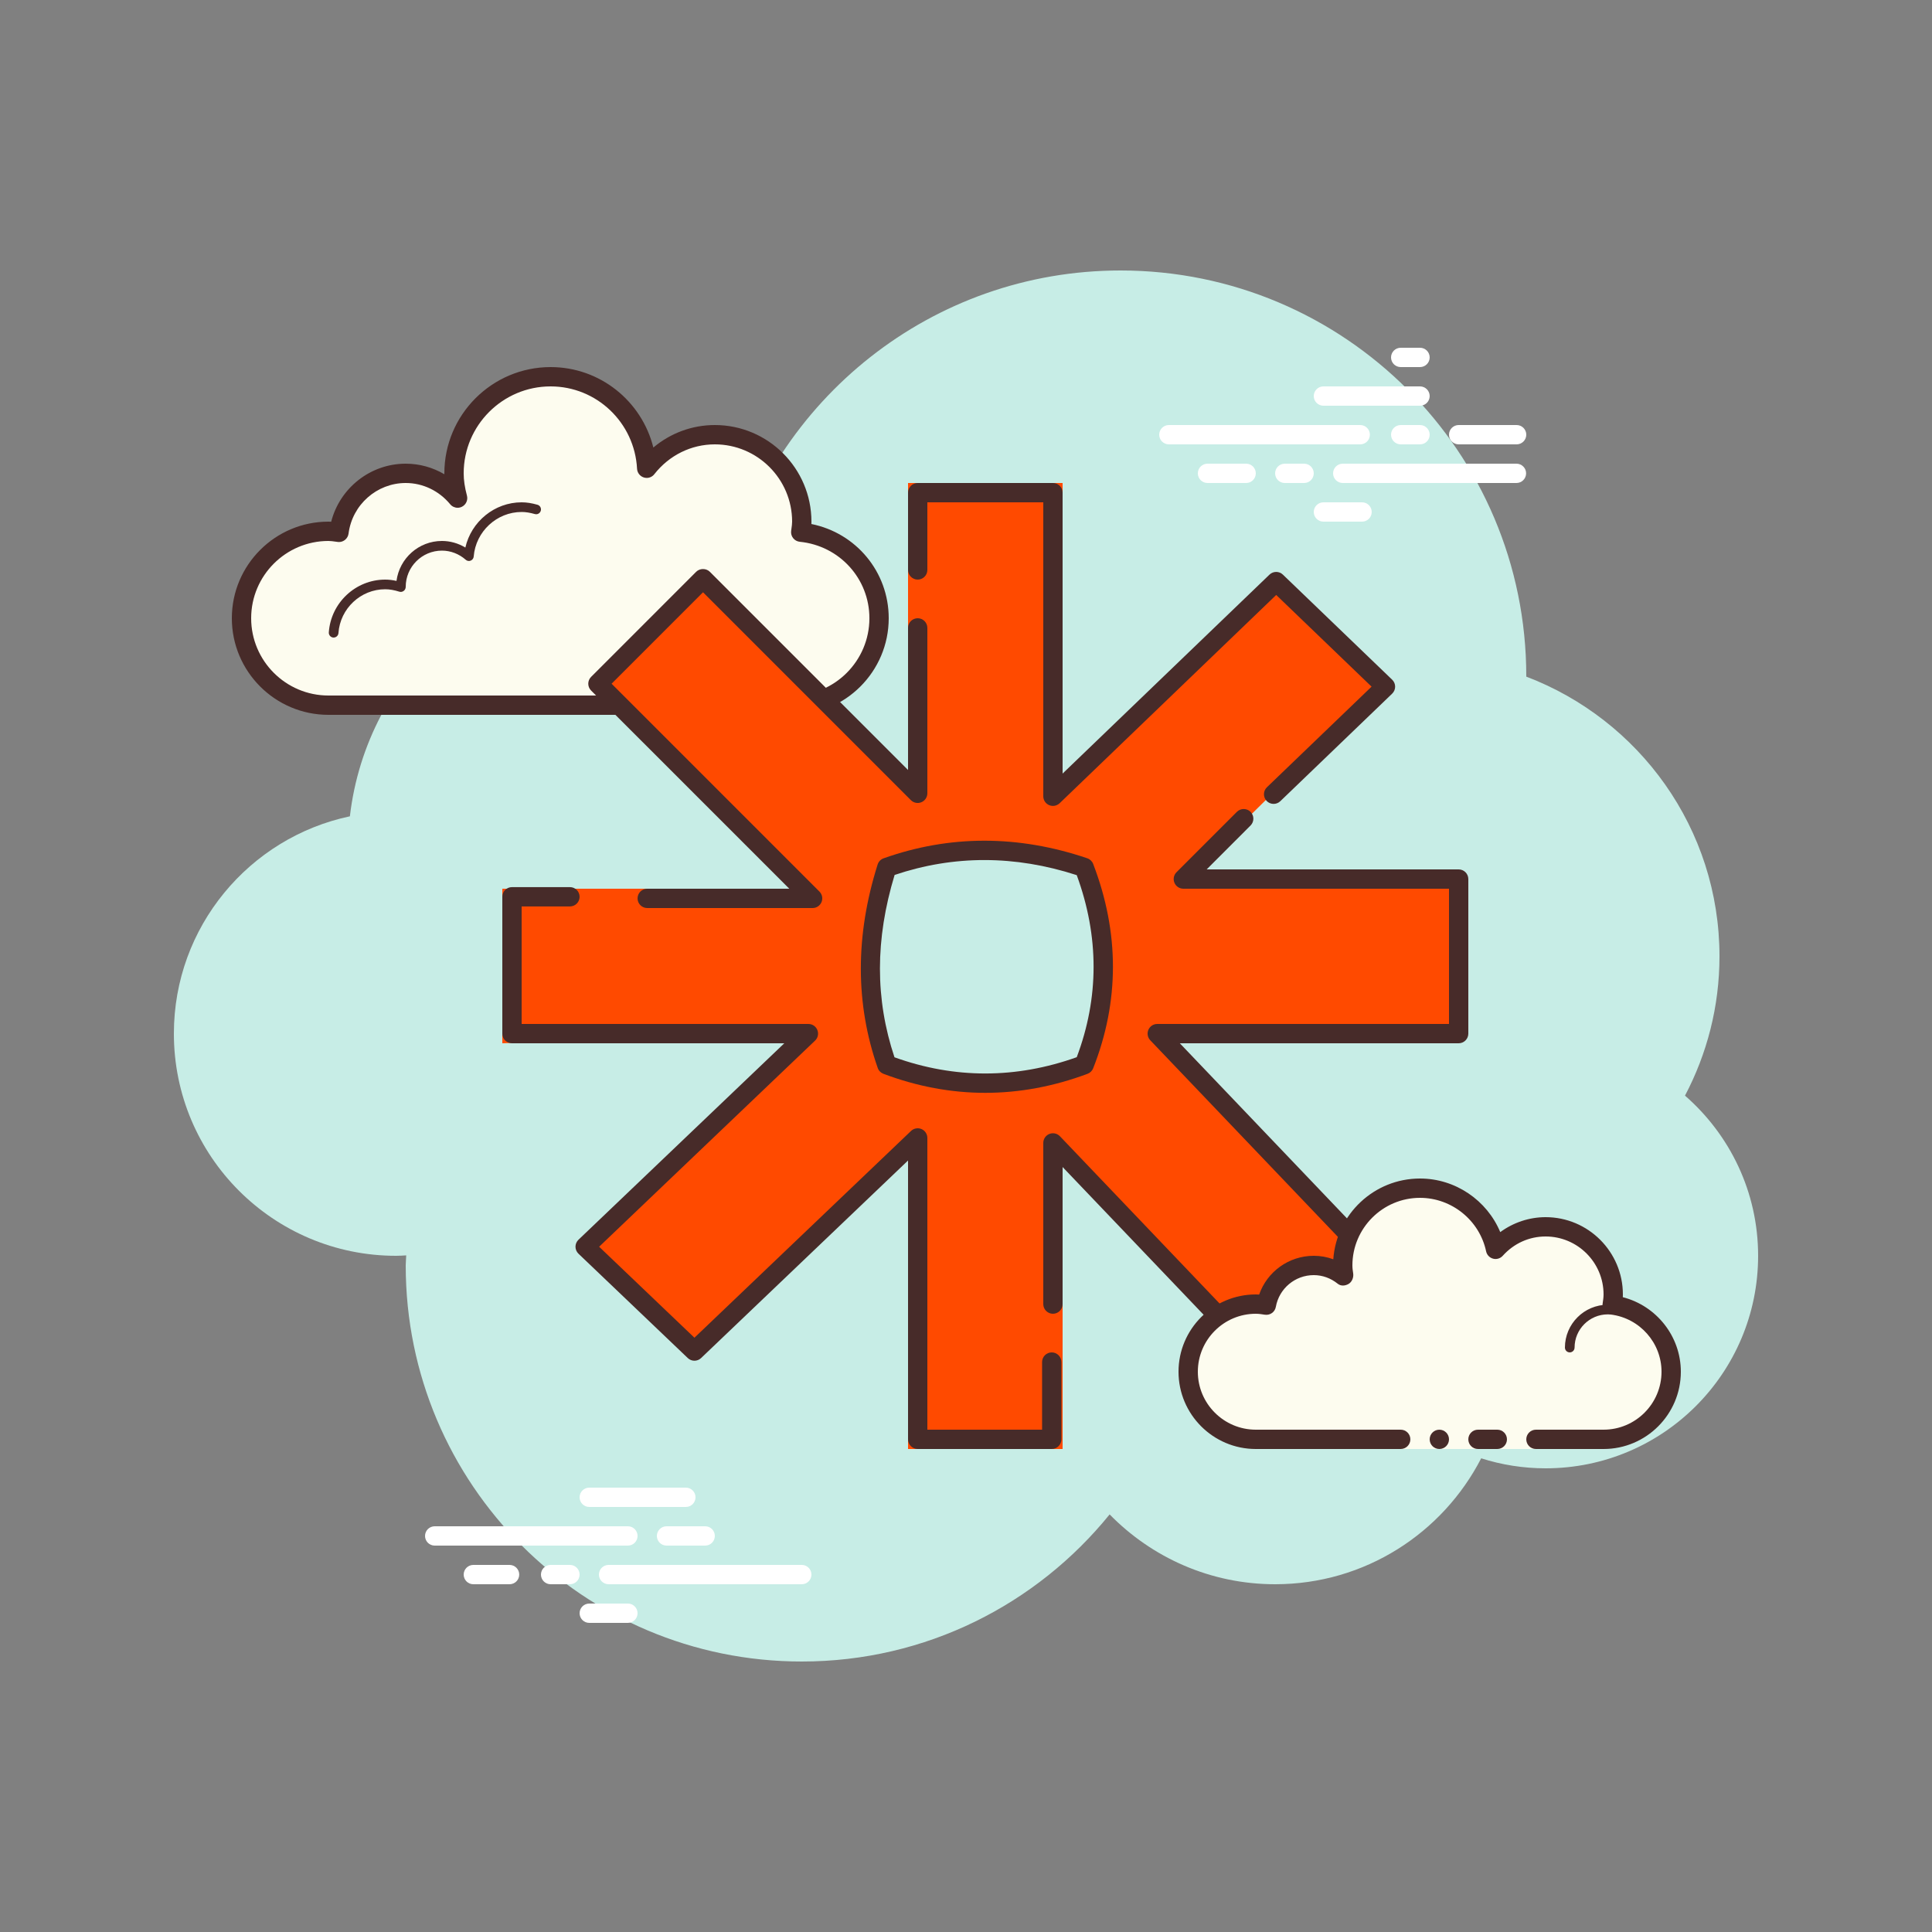 <svg xmlns="http://www.w3.org/2000/svg"  viewBox="0 0 100 100" width="100px" height="100px"><rect x="0" y="0" width="100" height="100" fill="#808080" stroke="none"/><path fill="#c7ede6" d="M87.215,56.71C88.35,54.555,89,52.105,89,49.5c0-6.621-4.159-12.257-10.001-14.478 C78.999,35.015,79,35.008,79,35c0-11.598-9.402-21-21-21c-9.784,0-17.981,6.701-20.313,15.757C36.211,29.272,34.638,29,33,29 c-7.692,0-14.023,5.793-14.89,13.252C12.906,43.353,9,47.969,9,53.5C9,59.851,14.149,65,20.5,65c0.177,0,0.352-0.012,0.526-0.022 C21.022,65.153,21,65.324,21,65.5C21,76.822,30.178,86,41.5,86c6.437,0,12.175-2.972,15.934-7.614C59.612,80.611,62.64,82,66,82 c4.65,0,8.674-2.65,10.666-6.518C77.718,75.817,78.837,76,80,76c6.075,0,11-4.925,11-11C91,61.689,89.53,58.727,87.215,56.71z"/><path fill="#fdfcef" d="M34.875,36.5c0,0,3.64,0,6.125,0s4.5-2.015,4.5-4.5c0-2.333-1.782-4.229-4.055-4.455 C41.467,27.364,41.5,27.187,41.5,27c0-2.485-2.015-4.5-4.5-4.5c-1.438,0-2.703,0.686-3.527,1.736 C33.333,21.6,31.171,19.5,28.5,19.5c-2.761,0-5,2.239-5,5c0,0.446,0.077,0.87,0.187,1.282C23.045,25.005,22.086,24.5,21,24.5 c-1.781,0-3.234,1.335-3.455,3.055C17.364,27.533,17.187,27.5,17,27.5c-2.485,0-4.5,2.015-4.5,4.5s2.015,4.5,4.5,4.5s9.5,0,9.5,0 h5.375V37h3V36.5z"/><path fill="#472b29" d="M28.5,19c-3.033,0-5.5,2.467-5.5,5.5c0,0.016,0,0.031,0,0.047C22.398,24.192,21.71,24,21,24 c-1.831,0-3.411,1.261-3.858,3.005C17.095,27.002,17.048,27,17,27c-2.757,0-5,2.243-5,5s2.243,5,5,5h14.875 c0.276,0,0.5-0.224,0.5-0.5s-0.224-0.5-0.5-0.5H17c-2.206,0-4-1.794-4-4s1.794-4,4-4c0.117,0,0.23,0.017,0.343,0.032l0.141,0.019 c0.021,0.003,0.041,0.004,0.062,0.004c0.246,0,0.462-0.185,0.495-0.437C18.232,26.125,19.504,25,21,25 c0.885,0,1.723,0.401,2.301,1.1c0.098,0.118,0.241,0.182,0.386,0.182c0.078,0,0.156-0.018,0.228-0.056 c0.209-0.107,0.314-0.346,0.254-0.573C24.054,25.218,24,24.852,24,24.5c0-2.481,2.019-4.5,4.5-4.5 c2.381,0,4.347,1.872,4.474,4.263c0.011,0.208,0.15,0.387,0.349,0.45c0.05,0.016,0.101,0.024,0.152,0.024 c0.15,0,0.296-0.069,0.392-0.192C34.638,23.563,35.779,23,37,23c2.206,0,4,1.794,4,4c0,0.117-0.017,0.23-0.032,0.343 l-0.019,0.141c-0.016,0.134,0.022,0.268,0.106,0.373c0.084,0.105,0.207,0.172,0.34,0.185C43.451,28.247,45,29.949,45,32 c0,2.206-1.794,4-4,4h-6.125c-0.276,0-0.5,0.224-0.5,0.5s0.224,0.5,0.5,0.5H41c2.757,0,5-2.243,5-5 c0-2.397-1.689-4.413-4.003-4.877C41.999,27.082,42,27.041,42,27c0-2.757-2.243-5-5-5c-1.176,0-2.293,0.416-3.183,1.164 C33.219,20.76,31.055,19,28.5,19L28.5,19z"/><path fill="#472b29" d="M27,26c-1.403,0-2.609,0.999-2.913,2.341C23.72,28.119,23.301,28,22.875,28 c-1.202,0-2.198,0.897-2.353,2.068C20.319,30.022,20.126,30,19.937,30c-1.529,0-2.811,1.2-2.918,2.732 C17.01,32.87,17.114,32.99,17.251,33c0.006,0,0.012,0,0.018,0c0.13,0,0.24-0.101,0.249-0.232 c0.089-1.271,1.151-2.268,2.419-2.268c0.229,0,0.47,0.042,0.738,0.127c0.022,0.007,0.045,0.01,0.067,0.01 c0.055,0,0.11-0.02,0.156-0.054C20.962,30.537,21,30.455,21,30.375c0-1.034,0.841-1.875,1.875-1.875 c0.447,0,0.885,0.168,1.231,0.473c0.047,0.041,0.106,0.063,0.165,0.063c0.032,0,0.063-0.006,0.093-0.019 c0.088-0.035,0.148-0.117,0.155-0.212C24.623,27.512,25.712,26.5,27,26.5c0.208,0,0.425,0.034,0.682,0.107 c0.023,0.007,0.047,0.01,0.07,0.01c0.109,0,0.207-0.073,0.239-0.182c0.038-0.133-0.039-0.271-0.172-0.309 C27.517,26.04,27.256,26,27,26L27,26z"/><path fill="#fff" d="M70.405,23H60.5c-0.276,0-0.5-0.224-0.5-0.5s0.224-0.5,0.5-0.5h9.905c0.276,0,0.5,0.224,0.5,0.5 S70.682,23,70.405,23z"/><path fill="#fff" d="M73.5,23h-1c-0.276,0-0.5-0.224-0.5-0.5s0.224-0.5,0.5-0.5h1c0.276,0,0.5,0.224,0.5,0.5 S73.777,23,73.5,23z"/><path fill="#fff" d="M78.491,25H69.5c-0.276,0-0.5-0.224-0.5-0.5s0.224-0.5,0.5-0.5h8.991c0.276,0,0.5,0.224,0.5,0.5 S78.767,25,78.491,25z"/><path fill="#fff" d="M67.5,25h-1c-0.276,0-0.5-0.224-0.5-0.5s0.224-0.5,0.5-0.5h1c0.276,0,0.5,0.224,0.5,0.5 S67.777,25,67.5,25z"/><path fill="#fff" d="M64.5,25h-2c-0.276,0-0.5-0.224-0.5-0.5s0.224-0.5,0.5-0.5h2c0.276,0,0.5,0.224,0.5,0.5 S64.777,25,64.5,25z"/><path fill="#fff" d="M70.5,27h-2c-0.276,0-0.5-0.224-0.5-0.5s0.224-0.5,0.5-0.5h2c0.276,0,0.5,0.224,0.5,0.5 S70.776,27,70.5,27z"/><path fill="#fff" d="M73.5,18c-0.177,0-0.823,0-1,0c-0.276,0-0.5,0.224-0.5,0.5c0,0.276,0.224,0.5,0.5,0.5 c0.177,0,0.823,0,1,0c0.276,0,0.5-0.224,0.5-0.5C74,18.224,73.776,18,73.5,18z"/><path fill="#fff" d="M73.5,20c-0.177,0-4.823,0-5,0c-0.276,0-0.5,0.224-0.5,0.5c0,0.276,0.224,0.5,0.5,0.5 c0.177,0,4.823,0,5,0c0.276,0,0.5-0.224,0.5-0.5C74,20.224,73.776,20,73.5,20z"/><path fill="#fff" d="M78.5,22c-0.177,0-2.823,0-3,0c-0.276,0-0.5,0.224-0.5,0.5c0,0.276,0.224,0.5,0.5,0.5 c0.177,0,2.823,0,3,0c0.276,0,0.5-0.224,0.5-0.5C79,22.224,78.776,22,78.5,22z"/><g><path fill="#fff" d="M32.5,80h-10c-0.276,0-0.5-0.224-0.5-0.5s0.224-0.5,0.5-0.5h10c0.276,0,0.5,0.224,0.5,0.5 S32.776,80,32.5,80z"/><path fill="#fff" d="M36.5,80h-2c-0.276,0-0.5-0.224-0.5-0.5s0.224-0.5,0.5-0.5h2c0.276,0,0.5,0.224,0.5,0.5 S36.776,80,36.5,80z"/><path fill="#fff" d="M41.5,82h-10c-0.276,0-0.5-0.224-0.5-0.5s0.224-0.5,0.5-0.5h10c0.276,0,0.5,0.224,0.5,0.5 S41.777,82,41.5,82z"/><path fill="#fff" d="M29.5,82h-1c-0.276,0-0.5-0.224-0.5-0.5s0.224-0.5,0.5-0.5h1c0.276,0,0.5,0.224,0.5,0.5 S29.776,82,29.5,82z"/><path fill="#fff" d="M26.375,82H24.5c-0.276,0-0.5-0.224-0.5-0.5s0.224-0.5,0.5-0.5h1.875c0.276,0,0.5,0.224,0.5,0.5 S26.651,82,26.375,82z"/><path fill="#fff" d="M35.5,78h-5c-0.276,0-0.5-0.224-0.5-0.5s0.224-0.5,0.5-0.5h5c0.276,0,0.5,0.224,0.5,0.5 S35.777,78,35.5,78z"/><path fill="#fff" d="M32.5,84h-2c-0.276,0-0.5-0.224-0.5-0.5s0.224-0.5,0.5-0.5h2c0.276,0,0.5,0.224,0.5,0.5 S32.776,84,32.5,84z"/></g><g><path fill="#ff4a00" d="M75.563,45.375l-14.25,0.188l10.313-10.188l-5.657-5.4L55,40.6V25h-8v15.343L36.316,29.676 l-5.4,5.657L41.6,46H26v8l15.712-0.556L30.156,64.475l5.657,5.4L47,59.4V75h8V59.657L65.35,70.72l5.4-5.657L60.188,53.75 l15.188-0.25L75.563,45.375z M56.116,55.112c-3.485,1.3-6.887,1.253-10.214,0c-1.187-3.389-1.082-6.795,0-10.214 c3.341-1.187,6.747-1.177,10.214,0C57.422,48.302,57.459,51.707,56.116,55.112z"/><path fill="#472b29" d="M54.438,75H47.5c-0.276,0-0.5-0.224-0.5-0.5V60.068L36.289,70.292 c-0.193,0.185-0.497,0.185-0.69,0l-5.657-5.4c-0.099-0.094-0.155-0.225-0.155-0.362s0.056-0.267,0.155-0.362L40.595,54H26.5 c-0.276,0-0.5-0.224-0.5-0.5v-7.083c0-0.276,0.224-0.5,0.5-0.5h3c0.276,0,0.5,0.224,0.5,0.5s-0.224,0.5-0.5,0.5H27V53h14.843 c0.205,0,0.388,0.124,0.464,0.314c0.076,0.19,0.029,0.407-0.119,0.548L31.011,64.531l4.933,4.709l11.211-10.702 c0.145-0.138,0.358-0.177,0.542-0.098S48,58.699,48,58.9V74h5.938v-3.5c0-0.276,0.224-0.5,0.5-0.5s0.5,0.224,0.5,0.5v4 C54.938,74.776,54.714,75,54.438,75z M65.531,71.213c-0.137,0-0.267-0.056-0.362-0.155L55,60.405V67.5c0,0.276-0.224,0.5-0.5,0.5 S54,67.776,54,67.5v-8.343c0-0.204,0.125-0.388,0.314-0.464c0.19-0.076,0.406-0.029,0.548,0.119l10.669,11.178l4.708-4.933 L59.538,53.845c-0.138-0.145-0.177-0.358-0.098-0.542C59.519,53.119,59.7,53,59.9,53H75v-7H61.25 c-0.202,0-0.385-0.122-0.462-0.309c-0.078-0.187-0.035-0.402,0.108-0.545l3.125-3.125c0.195-0.195,0.512-0.195,0.707,0 s0.195,0.512,0,0.707L62.457,45H75.5c0.276,0,0.5,0.224,0.5,0.5v8c0,0.276-0.224,0.5-0.5,0.5H61.068l10.224,10.711 c0.184,0.193,0.184,0.497,0,0.69l-5.399,5.657C65.799,71.157,65.668,71.213,65.531,71.213z M50.997,56.565 c-1.765,0-3.526-0.328-5.271-0.985c-0.138-0.052-0.247-0.163-0.295-0.303c-1.164-3.321-1.165-6.864-0.005-10.531 c0.047-0.149,0.162-0.268,0.309-0.32c3.419-1.214,6.966-1.216,10.542-0.002c0.141,0.048,0.253,0.156,0.306,0.294 c1.364,3.556,1.363,7.115-0.001,10.577c-0.052,0.132-0.158,0.236-0.291,0.285C54.531,56.237,52.762,56.565,50.997,56.565z M46.298,54.725c3.117,1.12,6.288,1.118,9.434-0.005c1.162-3.085,1.163-6.253,0-9.423c-3.199-1.038-6.369-1.041-9.427-0.01 C45.295,48.618,45.293,51.711,46.298,54.725z M56.116,55.112h0.01H56.116z M42.061,47H33.5c-0.276,0-0.5-0.224-0.5-0.5 s0.224-0.5,0.5-0.5h7.354L30.595,35.742c-0.195-0.195-0.195-0.512,0-0.707l5.439-5.44c0.188-0.188,0.52-0.188,0.707,0L47,39.854 V32.5c0-0.276,0.224-0.5,0.5-0.5s0.5,0.224,0.5,0.5v8.561c0,0.202-0.122,0.385-0.309,0.462c-0.187,0.078-0.401,0.035-0.545-0.108 L36.388,30.656l-4.732,4.733l10.758,10.758c0.143,0.143,0.186,0.358,0.108,0.545C42.445,46.878,42.263,47,42.061,47z M54.5,41.715c-0.066,0-0.133-0.013-0.196-0.04C54.12,41.596,54,41.415,54,41.215V26h-6v3.5c0,0.276-0.224,0.5-0.5,0.5 S47,29.776,47,29.5v-4c0-0.276,0.224-0.5,0.5-0.5h7c0.276,0,0.5,0.224,0.5,0.5v14.54l10.709-10.298 c0.193-0.186,0.5-0.186,0.693,0l5.657,5.44c0.098,0.094,0.153,0.224,0.153,0.36s-0.055,0.266-0.153,0.36l-5.791,5.568 c-0.2,0.192-0.516,0.185-0.707-0.014c-0.191-0.199-0.185-0.515,0.014-0.707l5.417-5.208l-4.936-4.746L54.847,41.575 C54.751,41.666,54.626,41.715,54.5,41.715z"/></g><g><path fill="#fdfcef" d="M79.5,74.5c0,0,1.567,0,3.5,0s3.5-1.567,3.5-3.5c0-1.781-1.335-3.234-3.055-3.455 C83.473,67.366,83.5,67.187,83.5,67c0-1.933-1.567-3.5-3.5-3.5c-1.032,0-1.95,0.455-2.59,1.165 c-0.384-1.808-1.987-3.165-3.91-3.165c-2.209,0-4,1.791-4,4c0,0.191,0.03,0.374,0.056,0.558C69.128,65.714,68.592,65.5,68,65.5 c-1.228,0-2.245,0.887-2.455,2.055C65.366,67.527,65.187,67.5,65,67.5c-1.933,0-3.5,1.567-3.5,3.5s1.567,3.5,3.5,3.5s7.5,0,7.5,0 V75h7V74.5z"/><path fill="#472b29" d="M81.25,70C81.112,70,81,69.888,81,69.75c0-1.223,0.995-2.218,2.218-2.218 c0.034,0.009,0.737-0.001,1.244,0.136c0.133,0.036,0.212,0.173,0.176,0.306c-0.036,0.134-0.173,0.213-0.306,0.176 c-0.444-0.12-1.1-0.12-1.113-0.118c-0.948,0-1.719,0.771-1.719,1.718C81.5,69.888,81.388,70,81.25,70z"/><circle cx="74.5" cy="74.5" r=".5" fill="#472b29"/><path fill="#472b29" d="M83,75h-3.5c-0.276,0-0.5-0.224-0.5-0.5s0.224-0.5,0.5-0.5H83c1.654,0,3-1.346,3-3 c0-1.496-1.125-2.768-2.618-2.959c-0.134-0.018-0.255-0.088-0.336-0.196s-0.115-0.244-0.094-0.377C82.975,67.314,83,67.16,83,67 c0-1.654-1.346-3-3-3c-0.85,0-1.638,0.355-2.219,1c-0.125,0.139-0.321,0.198-0.5,0.148c-0.182-0.049-0.321-0.195-0.36-0.379 C76.58,63.165,75.141,62,73.5,62c-1.93,0-3.5,1.57-3.5,3.5c0,0.143,0.021,0.28,0.041,0.418c0.029,0.203-0.063,0.438-0.242,0.54 c-0.179,0.102-0.396,0.118-0.556-0.01C68.878,66.155,68.449,66,68,66c-0.966,0-1.792,0.691-1.963,1.644 c-0.048,0.267-0.296,0.446-0.569,0.405C65.314,68.025,65.16,68,65,68c-1.654,0-3,1.346-3,3s1.346,3,3,3h7.5 c0.276,0,0.5,0.224,0.5,0.5S72.776,75,72.5,75H65c-2.206,0-4-1.794-4-4s1.794-4,4-4c0.059,0,0.116,0.002,0.174,0.006 C65.588,65.82,66.711,65,68,65c0.349,0,0.689,0.061,1.011,0.18C69.176,62.847,71.126,61,73.5,61c1.831,0,3.466,1.127,4.153,2.774 C78.333,63.276,79.155,63,80,63c2.206,0,4,1.794,4,4c0,0.048-0.001,0.095-0.004,0.142C85.739,67.59,87,69.169,87,71 C87,73.206,85.206,75,83,75z"/><path fill="#472b29" d="M77.5,74c-0.159,0-0.841,0-1,0c-0.276,0-0.5,0.224-0.5,0.5c0,0.276,0.224,0.5,0.5,0.5 c0.159,0,0.841,0,1,0c0.276,0,0.5-0.224,0.5-0.5C78,74.224,77.776,74,77.5,74z"/></g></svg>